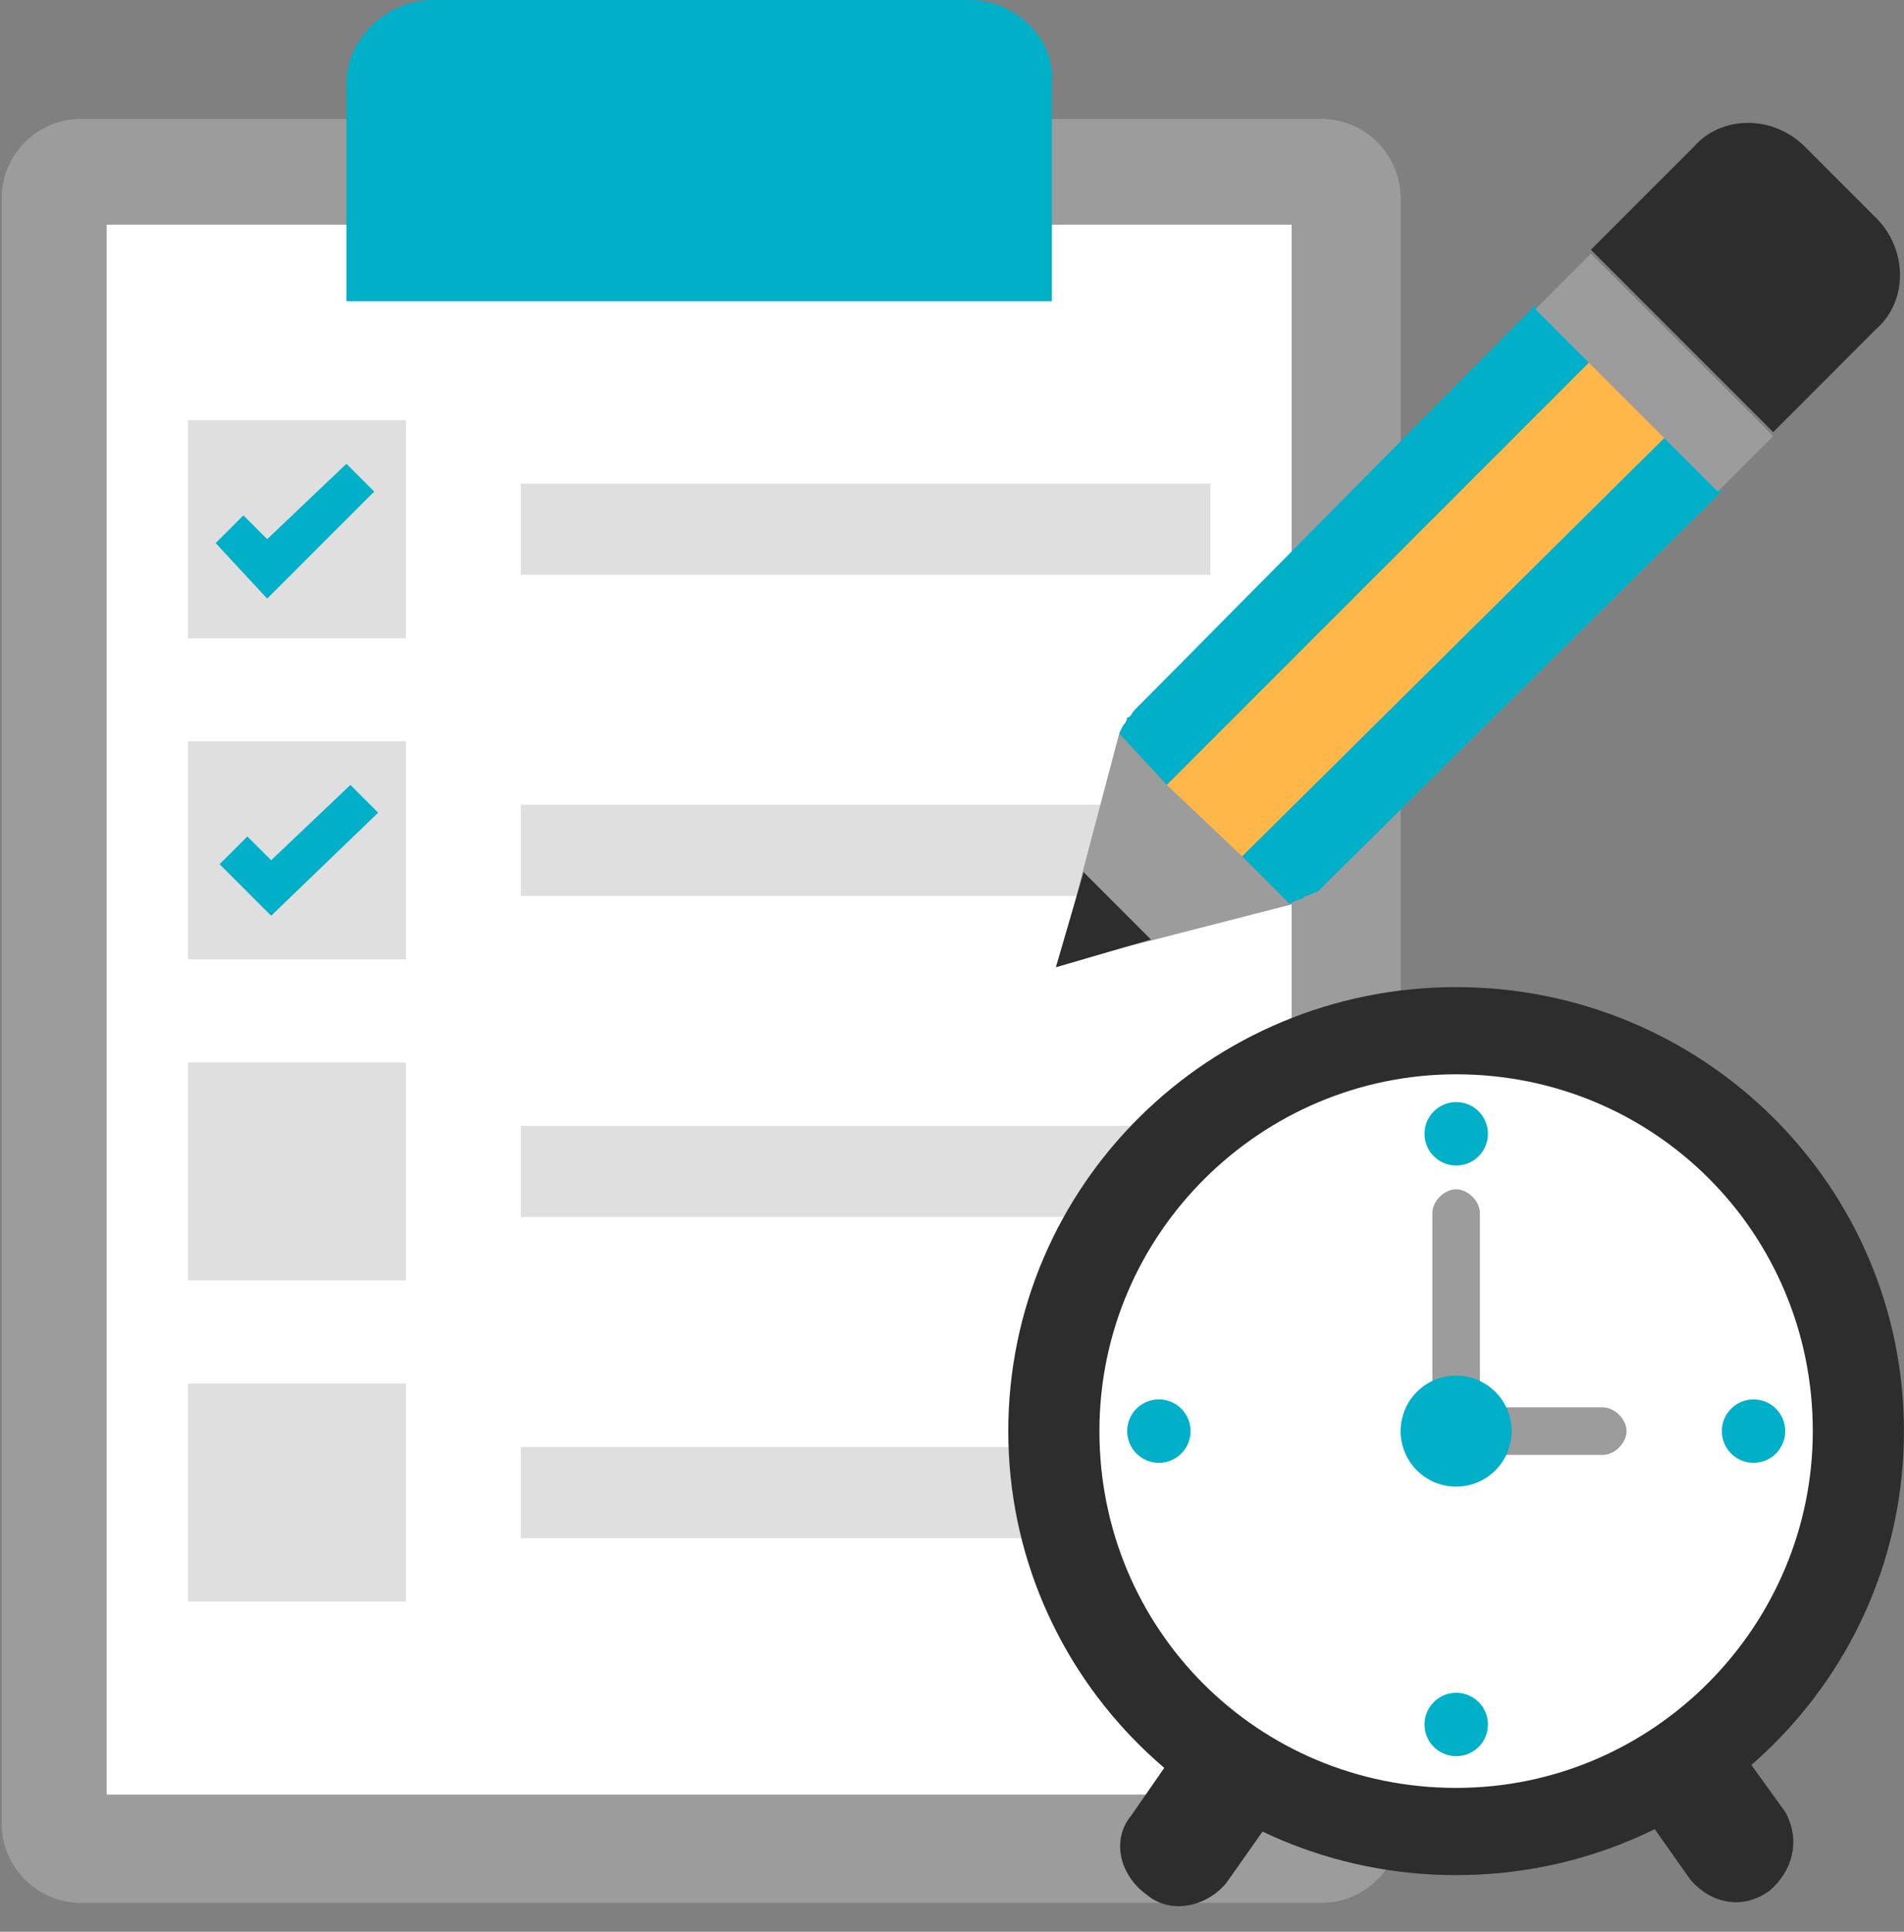 <svg width="70" height="71" viewBox="0 0 70 71" fill="none" xmlns="http://www.w3.org/2000/svg">
<rect x="0" y="0" width="70" height="71" fill="#808080" stroke="none"/>
<path d="M48.58 4.371H2.975C1.372 4.371 0.061 5.682 0.061 7.285V67.023C0.061 68.626 1.372 69.937 2.975 69.937H48.58C50.183 69.937 51.494 68.626 51.494 67.023V7.285C51.494 5.682 50.183 4.371 48.58 4.371Z" fill="#9C9C9C"/>
<rect x="3.922" y="8.258" width="43.565" height="57.698" fill="white"/>
<path d="M35.612 0H15.942C14.194 0 12.737 1.457 12.737 3.06V11.073H38.672V3.06C38.818 1.457 37.361 0 35.612 0Z" fill="#00AFC8"/>
<rect x="19.148" y="17.776" width="25.352" height="3.351" fill="#DFDFDF"/>
<rect x="19.148" y="29.578" width="25.352" height="3.351" fill="#DFDFDF"/>
<rect x="19.148" y="41.38" width="25.352" height="3.351" fill="#DFDFDF"/>
<rect x="19.148" y="53.182" width="25.352" height="3.351" fill="#DFDFDF"/>
<rect x="6.909" y="50.85" width="8.014" height="8.014" fill="#DFDFDF"/>
<rect x="6.909" y="39.048" width="8.014" height="8.014" fill="#DFDFDF"/>
<rect x="6.909" y="27.247" width="8.014" height="8.014" fill="#DFDFDF"/>
<rect x="6.909" y="15.444" width="8.014" height="8.014" fill="#DFDFDF"/>
<path d="M9.823 22.001L7.929 19.961L8.949 18.941L9.823 19.816L12.737 17.047L13.757 18.067L9.823 22.001Z" fill="#00AFC8"/>
<path d="M9.969 33.657L8.074 31.763L9.094 30.743L9.969 31.618L12.883 28.849L13.902 29.869L9.969 33.657Z" fill="#00AFC8"/>
<path d="M59.216 57.698H54.117L62.13 69.063C62.859 69.937 64.024 70.229 65.044 69.5C65.918 68.772 66.21 67.606 65.627 66.586L59.216 57.698Z" fill="#2D2D2D"/>
<path d="M47.851 57.698L41.586 66.732C40.858 67.606 41.149 68.918 42.169 69.646C43.043 70.374 44.354 70.083 45.083 69.209L53.096 57.844H47.851V57.698Z" fill="#2D2D2D"/>
<path d="M53.534 68.918C62.627 68.918 69.998 61.611 69.998 52.599C69.998 43.586 62.627 36.28 53.534 36.28C44.441 36.28 37.069 43.586 37.069 52.599C37.069 61.611 44.441 68.918 53.534 68.918Z" fill="#2D2D2D"/>
<path d="M53.534 65.712C46.248 65.712 40.42 59.884 40.42 52.599C40.42 45.314 46.394 39.485 53.534 39.485C60.819 39.485 66.647 45.314 66.647 52.599C66.647 59.738 60.819 65.712 53.534 65.712Z" fill="white"/>
<path d="M53.537 42.837C54.181 42.837 54.703 42.315 54.703 41.671C54.703 41.027 54.181 40.505 53.537 40.505C52.894 40.505 52.372 41.027 52.372 41.671C52.372 42.315 52.894 42.837 53.537 42.837Z" fill="#00AFC8"/>
<path d="M53.537 64.546C54.181 64.546 54.703 64.025 54.703 63.381C54.703 62.737 54.181 62.215 53.537 62.215C52.894 62.215 52.372 62.737 52.372 63.381C52.372 64.025 52.894 64.546 53.537 64.546Z" fill="#00AFC8"/>
<path d="M64.468 53.764C65.112 53.764 65.634 53.242 65.634 52.599C65.634 51.955 65.112 51.433 64.468 51.433C63.825 51.433 63.303 51.955 63.303 52.599C63.303 53.242 63.825 53.764 64.468 53.764Z" fill="#00AFC8"/>
<path d="M42.606 53.764C43.25 53.764 43.772 53.242 43.772 52.599C43.772 51.955 43.25 51.433 42.606 51.433C41.962 51.433 41.44 51.955 41.44 52.599C41.44 53.242 41.962 53.764 42.606 53.764Z" fill="#00AFC8"/>
<path d="M53.097 52.599C53.097 52.162 53.534 51.724 53.971 51.724H58.925C59.362 51.724 59.799 52.162 59.799 52.599C59.799 53.036 59.362 53.473 58.925 53.473H53.971C53.534 53.327 53.097 53.036 53.097 52.599Z" fill="#9C9C9C"/>
<path d="M53.534 43.711C53.971 43.711 54.408 44.148 54.408 44.585V52.453C54.408 52.89 53.971 53.327 53.534 53.327C53.096 53.327 52.66 52.89 52.66 52.453V44.585C52.66 44.148 53.097 43.711 53.534 43.711Z" fill="#9C9C9C"/>
<path d="M53.534 54.639C54.66 54.639 55.574 53.725 55.574 52.599C55.574 51.472 54.66 50.559 53.534 50.559C52.407 50.559 51.494 51.472 51.494 52.599C51.494 53.725 52.407 54.639 53.534 54.639Z" fill="#00AFC8"/>
<path d="M48.434 32.783L63.296 18.067L56.594 11.365L41.732 26.081C41.586 26.227 41.586 26.372 41.44 26.372C41.44 26.518 41.295 26.664 41.295 26.664L41.149 26.955L39.838 31.909L38.964 35.406L42.46 34.532L47.56 33.221L47.851 33.075C47.997 33.075 48.143 32.929 48.143 32.929C48.143 32.929 48.288 32.783 48.434 32.783Z" fill="#9C9C9C"/>
<path d="M42.898 28.849L58.488 13.259L56.448 11.219L41.732 26.081C41.586 26.227 41.586 26.372 41.44 26.372C41.44 26.518 41.295 26.664 41.295 26.664L41.149 26.955L42.898 28.849Z" fill="#00AFC8"/>
<path d="M48.434 32.783L63.296 18.067L61.256 16.027L45.666 31.472L47.414 33.22L47.706 33.075C47.851 33.075 47.997 32.929 47.997 32.929C48.143 32.929 48.288 32.783 48.434 32.783Z" fill="#00AFC8"/>
<path d="M42.315 34.532L39.838 32.055L38.818 35.551L42.315 34.532Z" fill="#2D2D2D"/>
<path d="M68.978 8.014L66.356 5.391C65.19 4.225 63.296 4.225 62.276 5.391L58.488 9.179L65.19 15.882L68.978 12.093C70.144 11.073 70.144 9.179 68.978 8.014Z" fill="#2D2D2D"/>
<path d="M42.897 28.849L58.488 13.259L61.256 16.027L45.666 31.472L42.897 28.849Z" fill="#FFB74A"/>
<path d="M58.488 9.325L65.19 16.027L63.15 18.067L56.448 11.365L58.488 9.325Z" fill="#9C9C9C"/>
</svg>
